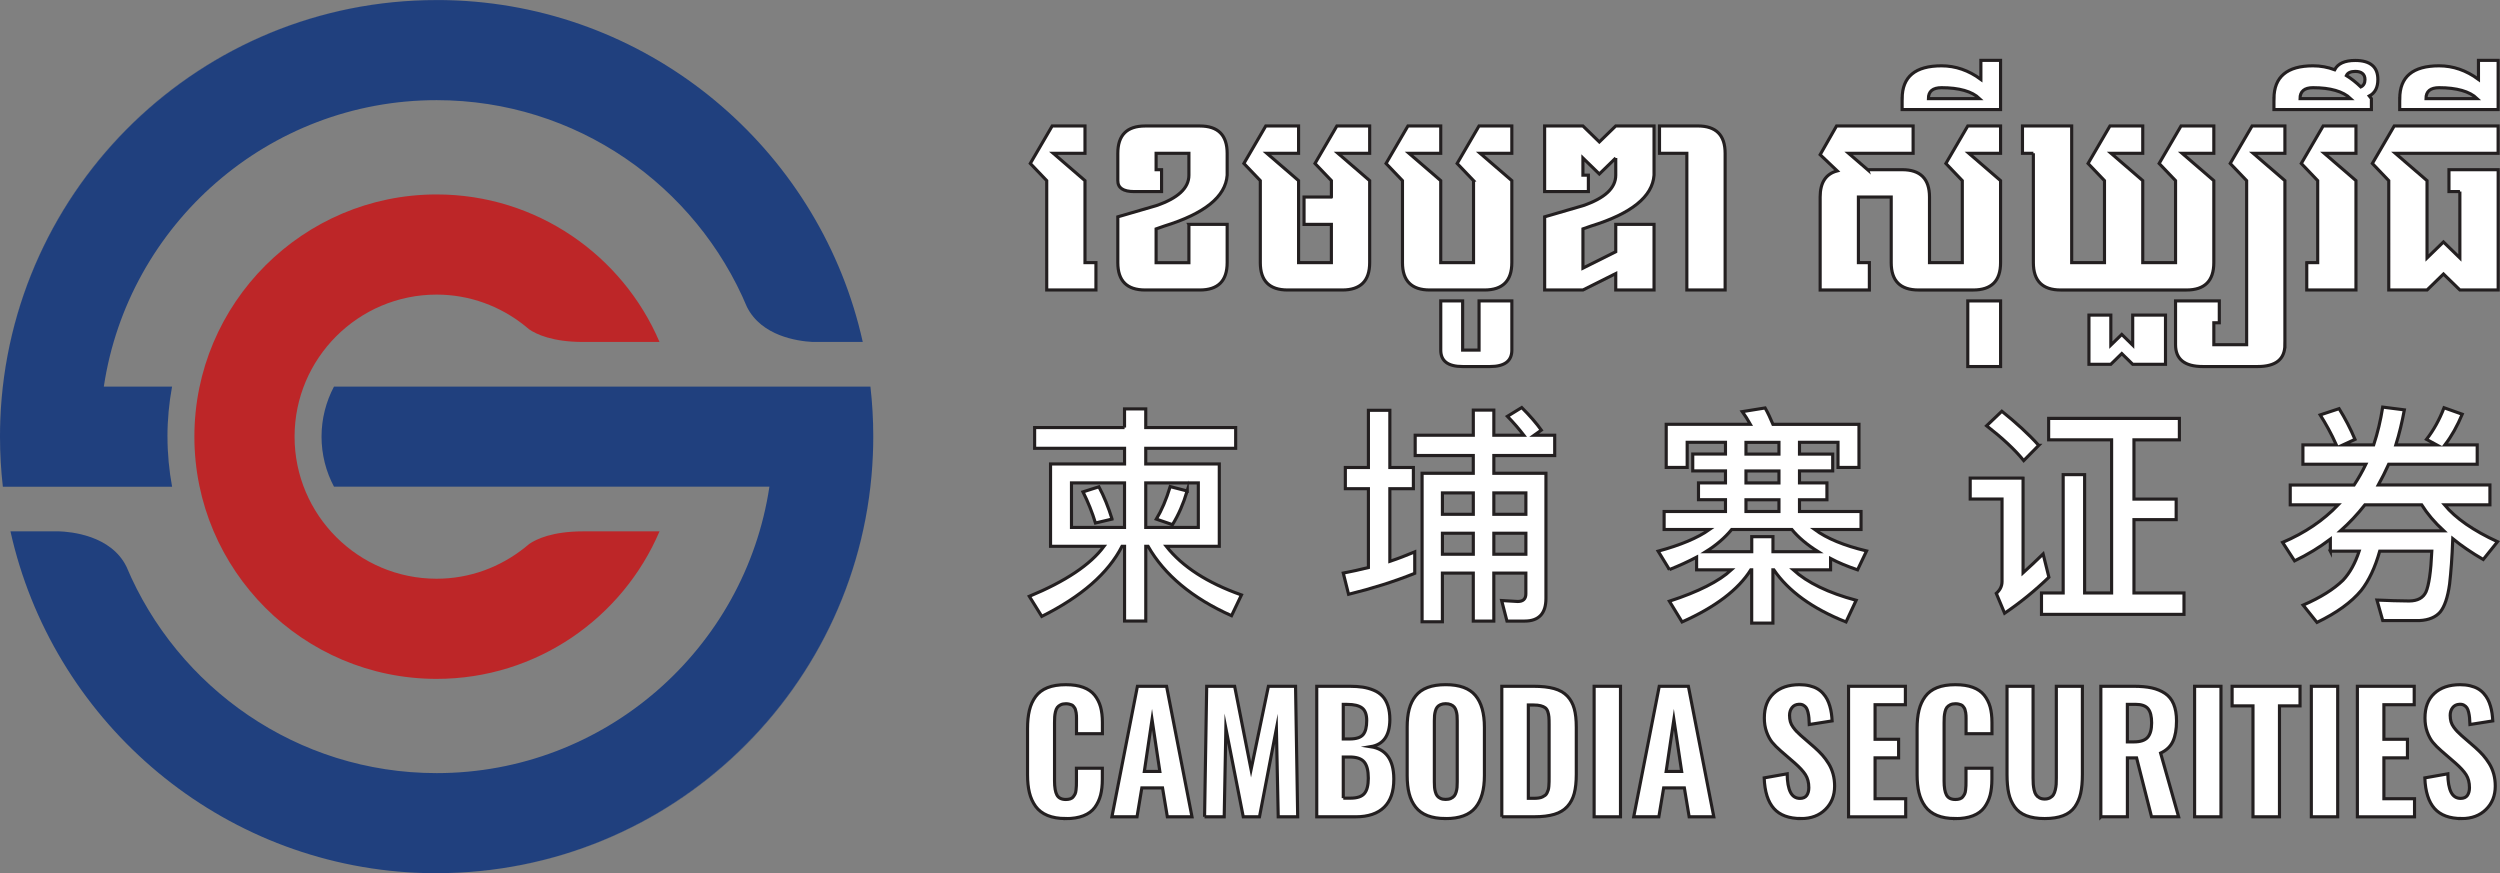 <svg xmlns="http://www.w3.org/2000/svg" id="Layer_2" data-name="Layer 2" viewBox="0 0 796.49 278.22"><rect x="0" y="0" width="796.49" height="278.22" fill="#808080" stroke="none"/><defs><style>      .cls-1 {        fill: #fff;        stroke: #231f20;        stroke-miterlimit: 10;      }      .cls-2 {        fill: #bd2628;      }      .cls-3 {        fill: #20407e;      }    </style></defs><g id="Layer_1-2" data-name="Layer 1"><path class="cls-2" d="M168.58,173.32c-.43,.37-.88,.73-1.32,1.09-.06,.06-.1,.1-.1,.1v-.02c-7.72,6.15-17.44,9.89-28.05,9.89-24.96,0-45.26-20.3-45.26-45.26s20.31-45.26,45.26-45.26c10.62,0,20.33,3.74,28.05,9.89v-.02s.04,.04,.09,.1c.45,.36,.9,.72,1.34,1.1,2.24,1.54,7.37,4.02,17.23,4.02h24.3c-11.77-27.6-39.17-47-71.02-47-42.55,0-77.17,34.62-77.17,77.17s34.62,77.17,77.17,77.17c31.85,0,59.25-19.4,71.02-47h-24.3c-9.88,0-15.01,2.49-17.24,4.03Z"></path><g><path class="cls-3" d="M144.94,.12c.25,.01,.51,.02,.76,.03-.25-.01-.51-.02-.76-.03Z"></path><path class="cls-3" d="M146.66,.2c.19,.01,.37,.02,.56,.03-.19-.01-.37-.02-.56-.03Z"></path><path class="cls-3" d="M148.36,.3s.04,0,.06,0c-.02,0-.04,0-.06,0Z"></path><path class="cls-3" d="M143.2,.06c.3,0,.6,.02,.9,.03-.3-.01-.6-.02-.9-.03Z"></path><path class="cls-3" d="M129.87,277.92s-.04,0-.06,0c.02,0,.04,0,.06,0Z"></path><path class="cls-3" d="M133.28,278.1c-.25-.01-.51-.02-.76-.03,.25,.01,.51,.02,.76,.03Z"></path><path class="cls-3" d="M131.56,278.02c-.19-.01-.37-.02-.56-.03,.19,.01,.37,.02,.56,.03Z"></path><path class="cls-3" d="M135.02,278.16c-.3,0-.6-.02-.9-.03,.3,.01,.6,.02,.9,.03Z"></path><path class="cls-3" d="M136.84,278.2c-.36,0-.71-.01-1.07-.02,.36,0,.71,.01,1.07,.02Z"></path><path class="cls-3" d="M139.11,278.22c-.56,0-1.12,0-1.68-.01,.56,0,1.12,.01,1.68,.01Z"></path><path class="cls-3" d="M137.43,278.21c-.2,0-.4,0-.59,0,.2,0,.39,0,.59,0Z"></path><path class="cls-3" d="M131.01,277.99c-.38-.02-.76-.04-1.14-.07,.38,.02,.76,.05,1.14,.07Z"></path><path class="cls-3" d="M134.12,278.13c-.28-.01-.56-.02-.84-.03,.28,.01,.56,.02,.84,.03Z"></path><path class="cls-3" d="M132.52,278.07c-.32-.02-.64-.03-.96-.05,.32,.02,.64,.03,.96,.05Z"></path><path class="cls-3" d="M135.77,278.18c-.25,0-.5-.01-.74-.02,.25,0,.5,.01,.74,.02Z"></path><path class="cls-3" d="M147.22,.23c.38,.02,.76,.04,1.14,.07-.38-.02-.76-.05-1.14-.07Z"></path><path class="cls-3" d="M139.11,0C64.09,0,2.94,59.39,.1,133.72,2.95,59.5,64.21,0,139.11,0Z"></path><path class="cls-3" d="M139.11,278.22c74.91,0,135.98-59.2,138.99-133.37-3.02,74.05-64.21,133.37-138.99,133.37Z"></path><path class="cls-3" d="M145.7,.16c.32,.02,.64,.03,.96,.05-.32-.02-.64-.03-.96-.05Z"></path><path class="cls-3" d="M144.1,.09c.28,.01,.56,.02,.84,.03-.28-.01-.56-.02-.84-.03Z"></path><path class="cls-3" d="M53.35,139.11c0-5.45,.52-10.78,1.47-15.95h-21.74c7.73-51.58,52.33-91.25,106.02-91.25,44.47,0,82.67,27.24,98.88,65.89,4.64,9.27,16.07,10.88,20.81,11.14h16.08C261.72,49.63,210.6,4.44,148.41,.31c-.02,0-.04,0-.06,0-.38-.02-.76-.05-1.14-.07-.19-.01-.37-.02-.56-.03-.32-.02-.64-.03-.96-.05-.25-.01-.51-.02-.76-.03-.28-.01-.56-.02-.84-.03-.3-.01-.6-.02-.9-.03-.25,0-.5-.01-.74-.02-.36,0-.71-.01-1.07-.02-.2,0-.39,0-.59,0-.56,0-1.12-.01-1.68-.01C64.21,0,2.95,59.5,.1,133.72c-.07,1.79-.1,3.59-.1,5.4,0,5.4,.31,10.72,.91,15.95H54.83c-.95-5.18-1.47-10.5-1.47-15.95Z"></path><path class="cls-3" d="M277.32,123.16H106.41c-2.52,4.77-3.97,10.19-3.97,15.95s1.44,11.18,3.97,15.95H245.13c-7.73,51.58-52.33,91.25-106.02,91.25-44.43,0-82.6-27.19-98.83-65.79-4.95-10-17.76-11.14-21.76-11.25H3.33c13.17,59.31,64.29,104.51,126.48,108.63,.02,0,.04,0,.06,0,.38,.02,.76,.05,1.14,.07,.19,.01,.37,.02,.56,.03,.32,.02,.64,.03,.96,.05,.25,.01,.51,.02,.76,.03,.28,.01,.56,.02,.84,.03,.3,.01,.6,.02,.9,.03,.25,0,.5,.01,.74,.02,.36,0,.71,.01,1.07,.02,.2,0,.39,0,.59,0,.56,0,1.12,.01,1.68,.01,74.78,0,135.97-59.32,138.99-133.37,.08-1.9,.12-3.82,.12-5.74,0-5.39-.31-10.72-.91-15.95Z"></path></g><g><path class="cls-1" d="M339.56,260.79c-2.27,0-4.21-.33-5.82-.99-1.6-.66-2.87-1.62-3.79-2.89-.92-1.27-1.58-2.73-1.98-4.37-.4-1.64-.6-3.54-.6-5.72v-14.67c0-2.26,.2-4.21,.6-5.87s1.06-3.11,1.98-4.36c.92-1.25,2.18-2.2,3.77-2.83,1.6-.64,3.54-.95,5.83-.95s4.03,.28,5.56,.84c1.53,.56,2.73,1.38,3.61,2.47,.88,1.09,1.51,2.34,1.91,3.75,.39,1.41,.59,3.06,.59,4.95v3.61h-8.25v-4.89c0-.18,0-.49-.02-.9-.02-.42-.05-.71-.09-.89-.04-.18-.1-.43-.18-.77-.07-.33-.17-.58-.27-.73-.11-.15-.25-.33-.41-.55-.17-.22-.36-.37-.59-.46-.23-.09-.49-.17-.8-.25-.31-.07-.65-.11-1.02-.11-.65,0-1.21,.11-1.67,.34-.46,.23-.82,.51-1.07,.84-.25,.34-.44,.79-.58,1.37-.13,.58-.22,1.11-.25,1.61-.03,.49-.05,1.11-.05,1.87v18.58c0,2.02,.25,3.51,.76,4.46,.51,.95,1.46,1.43,2.85,1.43,.53,0,1-.07,1.4-.2,.4-.13,.72-.35,.96-.67,.24-.31,.44-.61,.58-.9s.24-.71,.3-1.24c.06-.53,.1-.99,.11-1.35,.02-.37,.02-.88,.02-1.53v-4.06h8.25v3.51c0,1.92-.19,3.61-.56,5.05-.38,1.45-.99,2.75-1.84,3.91-.85,1.16-2.06,2.05-3.61,2.66-1.55,.61-3.44,.92-5.64,.92Z"></path><path class="cls-1" d="M354.25,260.23l8.13-41.58h9.28l8.1,41.58h-7.85l-1.53-9.2h-6.6l-1.53,9.2h-8Zm10.33-14.45h4.94l-2.48-16.55-2.46,16.55Z"></path><path class="cls-1" d="M383.77,260.23l.68-41.58h8.9l5.24,26.53,5.52-26.53h8.65l.68,41.58h-6.2l-.58-28.06-5.39,28.06h-5.17l-5.54-28.21-.53,28.21h-6.27Z"></path><path class="cls-1" d="M419.51,260.23v-41.58h10.53c1.54,0,2.91,.09,4.12,.27,1.21,.19,2.38,.52,3.51,.99s2.06,1.11,2.8,1.91c.74,.79,1.31,1.83,1.73,3.1,.4,1.24,.6,2.67,.6,4.29v.2c-.07,5-2.1,7.82-6.09,8.48,4.85,.75,7.3,4.13,7.35,10.13v.27c0,3.91-1.02,6.87-3.06,8.88-2.09,2.04-5.12,3.06-9.08,3.06h-12.41Zm8.45-24.8h2.03c2.09,0,3.52-.46,4.29-1.38,.77-.92,1.15-2.42,1.15-4.49,0-1.92-.5-3.26-1.49-4.01-1-.75-2.56-1.13-4.7-1.13h-1.28v11.01Zm0,18.86h2.31c2.12,0,3.6-.5,4.43-1.5,.83-1,1.24-2.63,1.24-4.87,0-2.42-.45-4.15-1.34-5.19-.89-1.04-2.42-1.55-4.58-1.55h-2.06v13.11Z"></path><path class="cls-1" d="M460.59,260.79c-2.26,0-4.18-.31-5.77-.92-1.59-.61-2.85-1.52-3.8-2.73-.95-1.21-1.63-2.64-2.06-4.28-.43-1.64-.64-3.57-.64-5.79v-15.35c0-2.22,.21-4.15,.64-5.78,.43-1.63,1.11-3.04,2.06-4.23,.94-1.19,2.21-2.08,3.8-2.68,1.59-.6,3.51-.9,5.77-.9,4.4,0,7.55,1.15,9.47,3.44s2.87,5.68,2.87,10.16v15.35c0,4.48-.96,7.89-2.87,10.22-1.91,2.33-5.07,3.5-9.47,3.5Zm-1.63-6.41c.45,.21,.99,.31,1.63,.31s1.18-.1,1.64-.31c.46-.21,.82-.47,1.08-.79,.26-.32,.46-.73,.61-1.25,.15-.52,.25-1.02,.29-1.49,.04-.48,.06-1.05,.06-1.72v-19.46c0-.67-.02-1.24-.06-1.72-.04-.48-.14-.96-.29-1.47-.15-.5-.35-.91-.61-1.22-.26-.31-.62-.56-1.08-.76-.46-.2-1.01-.3-1.64-.3s-1.18,.1-1.63,.3-.8,.45-1.05,.76c-.25,.31-.45,.72-.59,1.23-.14,.51-.24,1-.28,1.47-.04,.47-.06,1.04-.06,1.71v19.46c0,.67,.02,1.24,.06,1.72,.04,.48,.13,.97,.28,1.49,.14,.52,.34,.93,.59,1.25,.25,.32,.6,.58,1.05,.79Z"></path><path class="cls-1" d="M478.47,260.23v-41.58h10.11c2.62,0,4.81,.24,6.56,.73,1.75,.49,3.14,1.28,4.19,2.38,1.05,1.1,1.78,2.44,2.22,4.02,.44,1.58,.65,3.56,.65,5.93v15c0,2.41-.22,4.43-.65,6.07-.44,1.64-1.17,3.03-2.21,4.17-1.04,1.15-2.42,1.98-4.14,2.49-1.72,.52-3.86,.78-6.42,.78h-10.31Zm8.45-5.89h1.76c.58,0,1.11-.03,1.57-.1,.46-.07,.86-.18,1.19-.35,.33-.17,.62-.34,.85-.51,.23-.18,.43-.43,.59-.77,.16-.33,.28-.65,.38-.94,.09-.29,.16-.7,.2-1.22,.04-.52,.07-.98,.07-1.38,0-.4,.01-.94,.01-1.63v-16.68c0-.99-.02-1.77-.07-2.36-.05-.58-.17-1.15-.35-1.69-.18-.54-.46-.95-.82-1.22-.36-.27-.84-.48-1.44-.64-.6-.16-1.35-.24-2.26-.24h-1.68v29.72Z"></path><path class="cls-1" d="M507.88,260.23v-41.58h8.4v41.58h-8.4Z"></path><path class="cls-1" d="M520.5,260.23l8.13-41.58h9.28l8.1,41.58h-7.85l-1.53-9.2h-6.6l-1.53,9.2h-8Zm10.33-14.45h4.94l-2.48-16.55-2.46,16.55Z"></path><path class="cls-1" d="M573.82,260.79c-3.86,0-6.75-1.06-8.65-3.18-1.91-2.13-2.94-5.38-3.11-9.78l7.32-1.3c.03,2.59,.38,4.54,1.04,5.86,.66,1.31,1.68,1.97,3.05,1.97,.99,0,1.7-.32,2.15-.95,.44-.64,.66-1.46,.66-2.46,0-1.64-.36-3.01-1.07-4.13-.71-1.11-1.85-2.35-3.42-3.73l-4.46-3.86c-1.14-.99-2.05-1.91-2.75-2.77-.69-.86-1.28-1.96-1.76-3.29-.48-1.33-.71-2.81-.71-4.43,0-3.36,.99-5.96,2.98-7.81,1.99-1.85,4.72-2.78,8.2-2.79,1.17,0,2.24,.12,3.21,.35,.97,.23,1.8,.55,2.49,.95,.69,.4,1.31,.9,1.84,1.51,.53,.6,.97,1.22,1.3,1.87,.33,.64,.62,1.37,.85,2.18,.24,.81,.4,1.58,.5,2.31,.1,.73,.18,1.52,.23,2.37l-7.27,1.15c-.03-.85-.07-1.56-.13-2.13-.05-.57-.15-1.16-.29-1.77-.14-.61-.33-1.08-.56-1.43-.23-.34-.55-.62-.95-.84s-.88-.31-1.43-.27c-.94,.05-1.66,.41-2.17,1.08-.51,.67-.77,1.48-.77,2.43,0,.75,.09,1.43,.26,2.04,.18,.61,.46,1.19,.87,1.74s.76,1,1.09,1.33c.33,.34,.8,.79,1.42,1.36l4.39,3.81c.94,.84,1.75,1.65,2.45,2.43,.69,.78,1.35,1.68,1.97,2.68,.62,1,1.09,2.11,1.42,3.31,.33,1.2,.49,2.48,.49,3.84,0,3.03-.98,5.51-2.95,7.45-1.96,1.94-4.54,2.91-7.74,2.91Z"></path><path class="cls-1" d="M588.94,260.23v-41.58h18.11v5.87h-9.66v11.01h7.5v5.92h-7.5v13.02h9.76v5.77h-18.21Z"></path><path class="cls-1" d="M622.97,260.79c-2.27,0-4.21-.33-5.82-.99-1.6-.66-2.87-1.62-3.79-2.89-.92-1.27-1.58-2.73-1.98-4.37-.4-1.64-.6-3.54-.6-5.72v-14.67c0-2.26,.2-4.21,.6-5.87,.4-1.65,1.06-3.11,1.98-4.36,.92-1.25,2.18-2.2,3.77-2.83,1.6-.64,3.54-.95,5.83-.95s4.03,.28,5.56,.84c1.53,.56,2.73,1.38,3.61,2.47,.88,1.09,1.51,2.34,1.91,3.75,.39,1.41,.59,3.06,.59,4.95v3.61h-8.25v-4.89c0-.18,0-.49-.02-.9-.02-.42-.05-.71-.09-.89-.04-.18-.1-.43-.18-.77-.07-.33-.17-.58-.27-.73-.11-.15-.25-.33-.41-.55-.17-.22-.36-.37-.59-.46-.23-.09-.49-.17-.8-.25-.31-.07-.65-.11-1.02-.11-.65,0-1.21,.11-1.67,.34-.46,.23-.82,.51-1.07,.84-.25,.34-.44,.79-.58,1.37-.13,.58-.22,1.11-.25,1.61-.03,.49-.05,1.11-.05,1.87v18.58c0,2.02,.25,3.51,.76,4.46,.51,.95,1.46,1.43,2.85,1.43,.53,0,1-.07,1.4-.2,.4-.13,.72-.35,.96-.67,.24-.31,.44-.61,.58-.9s.24-.71,.3-1.24c.06-.53,.1-.99,.11-1.35,.02-.37,.02-.88,.02-1.53v-4.06h8.25v3.51c0,1.92-.19,3.61-.56,5.05-.38,1.45-.99,2.75-1.84,3.91-.85,1.16-2.06,2.05-3.61,2.66-1.55,.61-3.44,.92-5.64,.92Z"></path><path class="cls-1" d="M651.44,260.79c-2.32,0-4.28-.31-5.86-.92-1.58-.61-2.82-1.54-3.71-2.78-.89-1.25-1.53-2.69-1.89-4.34-.37-1.65-.55-3.64-.55-5.98v-28.11h8.3v29.19c0,.78,.02,1.46,.06,2.02,.04,.56,.13,1.16,.27,1.79s.34,1.15,.6,1.54c.26,.39,.62,.72,1.09,.98,.47,.26,1.03,.39,1.68,.39s1.22-.13,1.69-.39c.48-.26,.84-.58,1.09-.98,.25-.39,.45-.91,.6-1.54,.15-.64,.24-1.23,.28-1.78,.03-.55,.05-1.23,.05-2.03v-29.19h8.3v28.11c0,2.34-.18,4.34-.55,5.98-.37,1.65-1,3.09-1.88,4.34-.89,1.25-2.12,2.17-3.7,2.78-1.58,.61-3.54,.92-5.88,.92Z"></path><path class="cls-1" d="M669.32,260.23v-41.58h10.51c2.21,0,4.11,.17,5.69,.51,1.59,.35,3,.93,4.23,1.74,1.23,.82,2.15,1.96,2.76,3.41,.61,1.46,.92,3.25,.92,5.37,0,2.67-.38,4.84-1.14,6.49-.76,1.65-2.07,2.91-3.93,3.76l5.74,20.29h-8.63l-4.76-18.76h-2.93v18.76h-8.45Zm8.45-23.87h2.11c2.04,0,3.49-.48,4.34-1.44,.85-.96,1.28-2.5,1.28-4.6s-.37-3.56-1.12-4.5c-.75-.94-2.09-1.42-4.03-1.42h-2.58v11.96Z"></path><path class="cls-1" d="M699.19,260.23v-41.58h8.4v41.58h-8.4Z"></path><path class="cls-1" d="M717.79,260.23v-35.34h-6.65v-6.24h21.64v6.24h-6.55v35.34h-8.45Z"></path><path class="cls-1" d="M736.38,260.23v-41.58h8.4v41.58h-8.4Z"></path><path class="cls-1" d="M751.05,260.23v-41.58h18.11v5.87h-9.66v11.01h7.5v5.92h-7.5v13.02h9.76v5.77h-18.21Z"></path><path class="cls-1" d="M784.3,260.79c-3.86,0-6.75-1.06-8.65-3.18-1.91-2.13-2.94-5.38-3.11-9.78l7.32-1.3c.03,2.59,.38,4.54,1.04,5.86,.66,1.31,1.68,1.97,3.05,1.97,.99,0,1.7-.32,2.15-.95,.44-.64,.66-1.46,.66-2.46,0-1.64-.36-3.01-1.07-4.13-.71-1.11-1.85-2.35-3.42-3.73l-4.46-3.86c-1.14-.99-2.05-1.91-2.75-2.77-.69-.86-1.28-1.96-1.76-3.29-.48-1.33-.71-2.81-.71-4.43,0-3.36,.99-5.96,2.98-7.81,1.99-1.85,4.72-2.78,8.2-2.79,1.17,0,2.24,.12,3.21,.35,.97,.23,1.8,.55,2.49,.95,.69,.4,1.31,.9,1.84,1.51,.53,.6,.97,1.22,1.3,1.87,.33,.64,.62,1.37,.85,2.18,.24,.81,.4,1.58,.5,2.31,.1,.73,.18,1.52,.23,2.37l-7.27,1.15c-.03-.85-.07-1.56-.13-2.13-.05-.57-.15-1.16-.29-1.77-.14-.61-.33-1.08-.56-1.43-.23-.34-.55-.62-.95-.84s-.88-.31-1.43-.27c-.94,.05-1.66,.41-2.17,1.08-.51,.67-.77,1.48-.77,2.43,0,.75,.09,1.43,.26,2.04,.18,.61,.46,1.19,.87,1.74,.4,.55,.77,1,1.09,1.33,.33,.34,.8,.79,1.42,1.36l4.39,3.81c.94,.84,1.75,1.65,2.45,2.43,.69,.78,1.35,1.68,1.97,2.68,.62,1,1.09,2.11,1.42,3.31,.33,1.2,.49,2.48,.49,3.84,0,3.03-.98,5.51-2.95,7.45-1.96,1.94-4.54,2.91-7.74,2.91Z"></path></g><g><path class="cls-1" d="M333.48,57.55l-5.23-5.47,6.97-11.95h10.45v8.71h-10.1l10.1,8.71v26.13h3.49v8.71h-15.68V57.55Zm45.29,13.94h12.2v12.19c0,5.81-2.9,8.71-8.71,8.71h-17.42c-5.81,0-8.71-2.9-8.71-8.71v-14.6l12.2-3.55c6.97-2.37,10.45-5.61,10.45-9.72v-6.97h-10.45v5.23h1.74v6.97h-8.71c-3.48,0-5.23-1.16-5.23-3.48v-8.71c0-5.81,2.9-8.71,8.71-8.71h17.42c5.81,0,8.71,2.9,8.71,8.71v6.97c-.49,6.83-7.17,12.23-20.03,16.2l-2.61,.91v10.77h10.45v-12.19Z"></path><path class="cls-1" d="M424.18,62.77v-5.22l-5.23-5.47,6.97-11.95h10.45v8.71h-10.1l10.1,8.71v26.13c0,5.81-2.91,8.71-8.71,8.71h-17.42c-5.81,0-8.71-2.9-8.71-8.71v-26.13l-5.23-5.47,6.97-11.95h10.45v8.71h-10.1l10.1,8.71v26.13h10.45v-12.19h-8.71v-8.71h8.71Z"></path><path class="cls-1" d="M469.47,57.55l-5.23-5.47,6.97-11.95h10.45v8.71h-10.1l10.1,8.71v26.13c0,5.81-2.91,8.71-8.71,8.71h-17.42c-5.81,0-8.71-2.9-8.71-8.71v-26.13l-5.23-5.47,6.97-11.95h10.45v8.71h-10.11l10.11,8.71v26.13h10.45v-26.13Z"></path><path class="cls-1" d="M459.02,95.87h6.97v15.68h5.23v-15.68h10.45v15.68c0,3.48-2.32,5.23-6.97,5.23h-8.71c-4.64,0-6.97-1.74-6.97-5.23v-15.68Z"></path><path class="cls-1" d="M514.77,50.34l-5.23,5.09-5.23-5.09v5.47h1.74v5.23h-13.94v-20.91h12.2l5.23,5.09,5.23-5.09h12.2v15.68c-.49,6.83-7.17,12.23-20.04,16.2l-2.61,.91v12.51l10.45-5.23v-8.71h12.2v20.9h-12.2v-5.23l-10.45,5.23h-12.2v-23.31l12.2-3.55c6.97-2.37,10.45-5.61,10.45-9.72v-5.47Zm22.65,42.05V48.84h-8.71v-8.71h12.2c5.81,0,8.71,2.9,8.71,8.71v43.55h-12.2Z"></path><path class="cls-1" d="M595.01,54.06h11.01c5.8,0,8.71,2.9,8.71,8.71v20.91h10.45v-26.13l-5.23-5.47,6.97-11.95h10.45v8.71h-10.1l10.1,8.71v26.13c0,5.81-2.9,8.71-8.71,8.71h-17.42c-5.81,0-8.71-2.9-8.71-8.71v-20.91h-10.45v20.91h3.49v8.71h-15.68v-29.62c0-4.6,1.81-7.37,5.44-8.33l-5.44-5.16,5.23-9.16h24.39v8.71h-20.56l6.06,5.23Z"></path><path class="cls-1" d="M637.38,95.87v20.91h-10.45v-20.91h10.45Z"></path><path class="cls-1" d="M606.02,31.42c0-3.48,1.04-6.1,3.13-7.84,2.09-1.74,5.23-2.61,9.41-2.61,2.23,0,4.39,.36,6.48,1.08,2.09,.72,4.11,1.8,6.06,3.24v-6.06h6.27v15.68h-31.36v-3.49Zm12.54-3.48c-1.39,0-2.44,.29-3.14,.87-.7,.58-1.04,1.45-1.04,2.61h16.31c-1.21-1.16-2.83-2.03-4.88-2.61-2.04-.58-4.46-.87-7.25-.87Z"></path><path class="cls-1" d="M647.83,48.84h-3.48v-8.71h15.68v43.55h10.45v-26.13l-5.23-5.47,6.97-11.95h10.45v8.71h-10.1l10.1,8.71v26.13h10.45v-26.13l-5.23-5.47,6.97-11.95h10.45v8.71h-10.1l10.1,8.71v26.13c0,5.81-2.9,8.71-8.71,8.71h-40.07c-5.81,0-8.71-2.9-8.71-8.71V48.84Z"></path><path class="cls-1" d="M727.96,109.81c0,4.65-2.9,6.97-8.71,6.97h-17.42c-5.81,0-8.71-2.32-8.71-6.97v-13.94h13.94v6.97h-1.74v6.97h10.45V57.55l-5.23-5.47,6.97-11.95h10.45v8.71h-10.1l10.1,8.71v52.26Z"></path><path class="cls-1" d="M665.53,100.38h6.97v9.58l3.49-3.41,3.48,3.41v-9.58h10.45v15.68h-10.45l-3.48-3.41-3.49,3.41h-6.97v-15.68Z"></path><path class="cls-1" d="M734.93,83.68h3.48v-26.13l-5.23-5.47,6.97-11.95h10.45v8.71h-10.1l10.1,8.71v34.84h-15.68v-8.71Z"></path><path class="cls-1" d="M724.48,31.42c0-3.48,1.05-6.1,3.14-7.84,2.07-1.74,5.17-2.61,9.3-2.61,2.39,0,4.69,.42,6.9,1.25,1.02-1.97,3.21-2.96,6.55-2.96,2.39,0,4.19,.51,5.4,1.53,1.21,1,1.81,2.52,1.81,4.56,0,2.53-.91,4.27-2.72,5.23,.23,.28,.45,.56,.66,.84v3.49h-31.05v-3.49Zm12.44-3.48c-1.39,0-2.43,.29-3.1,.87-.7,.58-1.04,1.45-1.04,2.61h16.13c-1.21-1.16-2.82-2.03-4.84-2.61-2.02-.58-4.4-.87-7.14-.87Zm16.55-2.58c0-.88-.27-1.53-.8-1.95-.51-.44-1.28-.66-2.3-.66-1.46,0-2.4,.44-2.82,1.32,1.58,.98,3.11,2.18,4.6,3.62,.88-.42,1.32-1.2,1.32-2.34Z"></path><path class="cls-1" d="M783.71,61.03h-3.48v-6.97h15.68v38.33h-12.2l-5.23-5.09-5.23,5.09h-12.2V57.55l-5.23-5.47,6.97-11.95h33.1v8.71h-32.75l10.1,8.71v24.63l5.23-5.09,5.23,5.09v-21.15Z"></path><path class="cls-1" d="M764.55,31.42c0-3.48,1.04-6.1,3.13-7.84,2.09-1.74,5.23-2.61,9.41-2.61,2.23,0,4.39,.36,6.48,1.08,2.09,.72,4.11,1.8,6.06,3.24v-6.06h6.27v15.68h-31.36v-3.49Zm12.54-3.48c-1.39,0-2.44,.29-3.14,.87-.7,.58-1.04,1.45-1.04,2.61h16.31c-1.21-1.16-2.83-2.03-4.88-2.61-2.04-.58-4.46-.87-7.25-.87Z"></path></g><g><path class="cls-1" d="M358.27,136.22v-5.95h6.76v5.95h28.65v6.61h-28.65v4.99h23.43v26.23h-16.89c5.14,6.54,13.15,11.68,23.95,15.5l-3.16,6.61c-12.49-5.58-21.38-13-26.59-22.11h-.73v23.8h-6.76v-23.8h-.81c-4.41,8.6-12.93,16.01-25.56,22.33l-3.97-6.39c11.53-4.78,19.47-10.07,23.8-15.94h-17.04v-26.23h23.58v-4.99h-28.65v-6.61h28.65Zm0,17.63h-16.9v14.18h16.9v-14.18Zm-3.97,11.53l-5.29,1.25c-1.03-3.38-2.35-6.68-3.97-9.92l5.07-1.62c1.61,3.01,3.01,6.47,4.19,10.29Zm27.48-11.53h-16.75v14.18h16.75v-14.18Zm-3.53,2.57c-1.25,4.11-2.79,7.64-4.7,10.73l-5.14-1.76c1.69-2.79,3.16-6.24,4.41-10.36l5.43,1.4Z"></path><path class="cls-1" d="M450.73,182.66c-6.61,2.65-13.59,4.84-21.08,6.68l-1.69-6.76c2.71-.52,5.36-1.11,8.01-1.76v-25.12h-7.35v-6.76h7.35v-18.22h6.83v18.22h7.5v6.76h-7.5v23.14c2.65-.88,5.29-1.91,7.93-3.01v6.83Zm18.66-44v-8.01h6.54v8.01h9.55c-1.47-1.91-3.16-3.89-5.22-6.02l4.56-2.8c2.71,2.72,4.78,5.14,6.24,7.2l-2.28,1.62h6.54v6.47h-19.39v5.65h16.6v39.89c0,4.78-2.28,7.2-6.76,7.2h-5.66l-1.69-6.54,5.14,.3c1.69,0,2.57-.81,2.57-2.43v-6.61h-10.21v15.28h-6.54v-15.28h-9.84v15.5h-6.47v-47.31h16.31v-5.65h-18.51v-6.47h18.51Zm-9.84,18.37v6.83h9.84v-6.83h-9.84Zm0,19.54h9.84v-6.68h-9.84v6.68Zm26.59-19.54h-10.21v6.83h10.21v-6.83Zm0,12.86h-10.21v6.68h10.21v-6.68Z"></path><path class="cls-1" d="M531.88,181.48l-3.6-5.88c7.05-1.91,12.56-4.19,16.38-6.91h-14.48v-5.73h19.55v-3.75h-8.6v-5.37h8.6v-3.82h-10.43v-5.36h10.43v-3.75h-12.2v8.01h-6.68v-13.74h26.81c-.81-1.47-1.69-2.8-2.57-4.04l7.27-1.17c.88,1.54,1.69,3.3,2.5,5.22h27.4v13.74h-6.68v-8.01h-12.27v3.75h10.58v5.36h-10.58v3.82h8.74v5.37h-8.74v3.75h19.61v5.73h-14.77c3.89,2.87,9.4,5.14,16.53,6.83l-2.87,6.02c-3.23-1.1-6.09-2.27-8.6-3.6v3.6h-11.9c4.56,4.12,11.24,7.35,20.05,9.7l-3.23,6.9c-10.73-4.26-18.37-9.84-22.99-16.6h-.3v16.97h-6.76v-16.97h-.29c-3.97,6.32-11.32,11.9-21.89,16.6l-4.04-6.61c9.25-3.01,15.79-6.32,19.76-9.99h-11.09v-4.04c-2.65,1.39-5.51,2.71-8.66,3.96Zm39-12.78h-19.17c-2.2,2.65-4.92,5-8.23,7.06h14.62v-4.78h6.76v4.78h14.4c-3.53-2.2-6.32-4.55-8.38-7.06Zm-14.62-27.77v3.75h10.51v-3.75h-10.51Zm10.51,9.11h-10.51v3.82h10.51v-3.82Zm0,12.93v-3.75h-10.51v3.75h10.51Z"></path><path class="cls-1" d="M644.54,152.32v30.19c1.98-1.76,4.11-3.82,6.39-6.02l1.84,7.42c-4.41,4.26-9.11,8.08-14.11,11.46l-2.65-6.32c1.17-1.03,1.83-2.28,1.83-3.75v-26.3h-10.14v-6.68h16.83Zm4.99-10.43l-4.78,4.85c-2.86-3.53-6.83-7.2-11.82-11.09l4.85-4.63c4.55,3.67,8.52,7.27,11.75,10.87Zm3.16-1.76v-6.83h41.65v6.83h-14.47v18.88h13.45v6.54h-13.45v23.36h15.94v6.83h-45.4v-6.83h6.91v-37.69h6.83v37.69h8.6v-48.78h-20.05Z"></path><path class="cls-1" d="M742.44,175.6v-3.82c-3.53,2.65-7.27,4.93-11.39,6.91l-3.82-5.88c7.06-3.01,12.93-6.98,17.71-11.97h-15.28v-6.32h20.35c1.4-2.13,2.65-4.34,3.74-6.61h-20.05v-6.17h10.65c-1.61-3.6-3.38-6.76-5.14-9.55l6.02-1.99c1.91,3.09,3.6,6.32,5.07,9.78l-3.82,1.76h9.77c1.25-3.82,2.2-7.78,2.87-12.04l6.9,.88c-.73,3.96-1.61,7.64-2.71,11.16h13l-3.23-1.76c2.28-2.94,4.11-6.25,5.58-10.07l5.8,2.06c-1.54,3.68-3.38,6.98-5.51,9.77h10.28v6.17h-28.21c-1.03,2.28-2.13,4.48-3.3,6.61h35.56v6.32h-14.48c3.6,4.34,9.26,8.23,16.9,11.75l-4.55,5.66c-3.68-2.13-6.91-4.33-9.7-6.61-.22,5.88-.58,10.65-1.02,14.47-.59,4.26-1.62,7.2-3.01,8.89-1.4,1.61-3.6,2.57-6.54,2.71h-11.75l-1.84-6.53c3.67,.14,7.05,.29,10.21,.29,2.79,0,4.55-1.02,5.43-2.94,.88-2.06,1.55-6.32,1.84-12.93h-16.6c-1.47,5.22-3.45,9.4-5.88,12.49-3.16,3.82-7.86,7.2-14.11,10.21l-4.41-5.51c5.58-2.42,9.77-5.07,12.71-7.93,2.2-2.35,3.89-5.44,5.14-9.26h-9.18Zm3.23-6.47h32.91c-2.94-2.71-5.29-5.51-7.05-8.3h-18.07c-2.35,3.01-5,5.8-7.79,8.3Z"></path></g></g></svg>